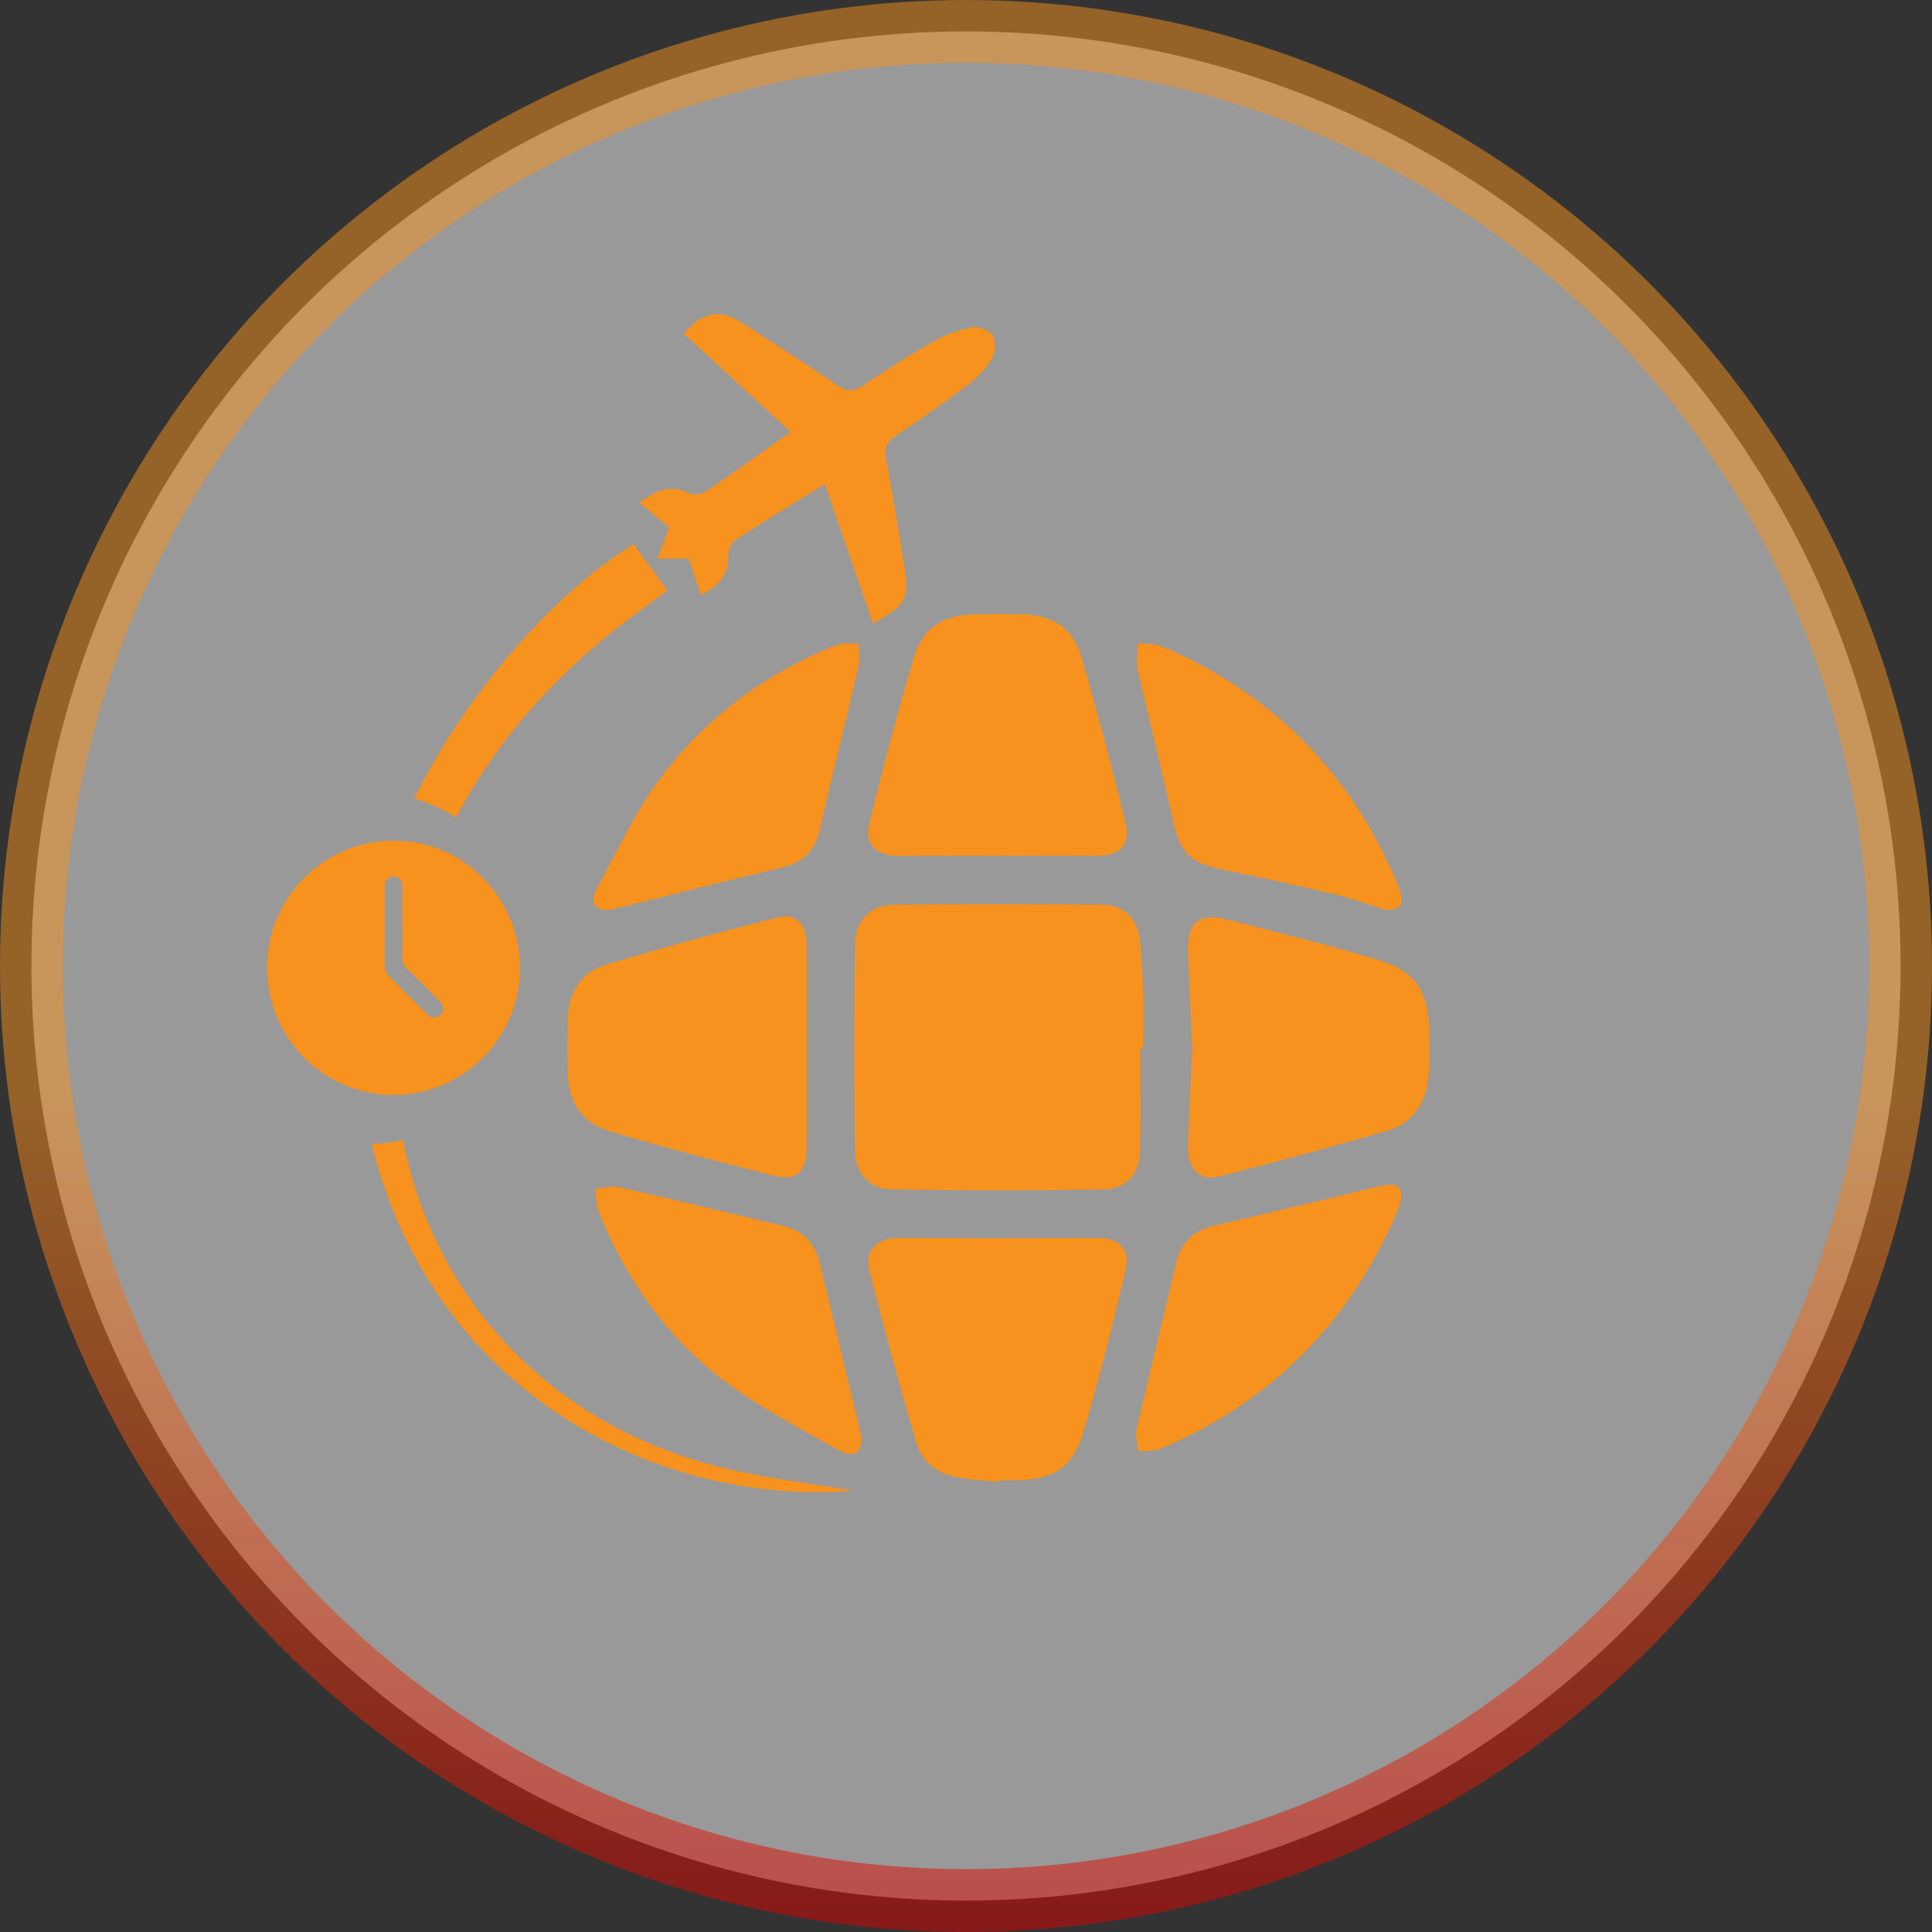 <svg width="123" height="123" viewBox="0 0 123 123" fill="none" xmlns="http://www.w3.org/2000/svg">
<rect x="0" y="0" width="123" height="123" fill="#333333" stroke="none"/>
<circle opacity="0.5" cx="61.5" cy="61.5" r="59.5" fill="white" stroke="url(#paint0_linear_26_38)" stroke-width="4"/>
<g clip-path="url(#clip0_26_38)">
<path d="M25.043 69.711C20.597 69.708 16.998 66.071 17 61.582C17.002 57.135 20.632 53.517 25.085 53.521C29.51 53.526 33.107 57.17 33.103 61.65C33.098 66.087 29.475 69.711 25.043 69.711ZM25.615 58.8C25.615 58.008 25.617 57.217 25.615 56.425C25.615 56.056 25.388 55.81 25.064 55.801C24.733 55.791 24.49 56.047 24.49 56.425C24.488 58.134 24.49 59.846 24.486 61.556C24.486 61.774 24.558 61.943 24.712 62.093C25.12 62.494 25.519 62.902 25.922 63.308C26.349 63.737 26.772 64.171 27.206 64.593C27.52 64.898 27.975 64.821 28.15 64.448C28.26 64.213 28.204 63.967 27.978 63.74C27.25 63.006 26.522 62.272 25.79 61.544C25.668 61.422 25.612 61.301 25.615 61.125C25.624 60.351 25.619 59.574 25.617 58.798L25.615 58.8Z" fill="#F7921E"/>
<path d="M72.597 66.721C72.597 68.904 72.632 71.09 72.586 73.273C72.555 74.692 71.732 75.698 70.297 75.724C65.763 75.806 61.225 75.802 56.693 75.717C55.317 75.691 54.437 74.645 54.423 73.222C54.379 68.852 54.377 64.483 54.423 60.114C54.44 58.601 55.431 57.609 56.922 57.595C61.342 57.553 65.763 57.555 70.181 57.595C71.622 57.609 72.502 58.589 72.597 60.048C72.66 61.022 72.749 61.995 72.772 62.97C72.803 64.218 72.779 65.468 72.779 66.718C72.719 66.718 72.658 66.718 72.597 66.718V66.721Z" fill="#F7921E"/>
<path d="M63.558 54.487C61.463 54.487 59.369 54.471 57.274 54.495C55.818 54.511 55.007 53.779 55.338 52.445C56.215 48.903 57.122 45.367 58.174 41.874C58.764 39.916 60.09 39.135 62.149 39.102C63.159 39.086 64.169 39.079 65.177 39.109C66.945 39.166 68.303 39.986 68.804 41.694C69.84 45.228 70.773 48.798 71.646 52.377C72.005 53.849 71.275 54.513 69.728 54.49C67.673 54.459 65.616 54.483 63.558 54.483V54.487Z" fill="#F7921E"/>
<path d="M75.903 66.662C75.812 64.629 75.716 62.6 75.632 60.571C75.56 58.777 76.316 58.09 78.04 58.524C81.338 59.354 84.641 60.175 87.893 61.169C90.144 61.856 90.935 63.163 90.977 65.553C90.993 66.491 91.023 67.431 90.956 68.365C90.83 70.107 90.037 71.489 88.317 71.99C84.758 73.032 81.172 73.991 77.58 74.906C76.351 75.218 75.586 74.406 75.632 72.98C75.7 70.874 75.812 68.768 75.905 66.66L75.903 66.662Z" fill="#F7921E"/>
<path d="M63.505 94.353C62.586 94.245 61.655 94.205 60.754 94.013C59.576 93.762 58.669 93.004 58.335 91.864C57.272 88.213 56.266 84.545 55.336 80.856C55.016 79.584 55.86 78.813 57.188 78.817C61.417 78.834 65.644 78.832 69.873 78.817C71.237 78.813 71.984 79.528 71.662 80.867C70.827 84.338 69.982 87.816 68.949 91.231C68.266 93.485 67.029 94.198 64.68 94.245C64.293 94.252 63.903 94.245 63.516 94.245C63.514 94.28 63.509 94.315 63.507 94.353H63.505Z" fill="#F7921E"/>
<path d="M51.356 66.676C51.356 68.822 51.361 70.97 51.356 73.116C51.351 74.61 50.689 75.213 49.226 74.842C45.746 73.96 42.268 73.06 38.829 72.028C36.989 71.474 36.177 70.149 36.144 68.238C36.126 67.107 36.121 65.975 36.151 64.842C36.193 63.242 36.949 61.936 38.419 61.479C42.104 60.332 45.844 59.352 49.585 58.39C50.628 58.123 51.342 58.859 51.351 60.001C51.37 62.227 51.356 64.45 51.356 66.676Z" fill="#F7921E"/>
<path d="M55.58 39.686C54.549 36.717 53.549 33.83 52.504 30.817C50.523 32.045 48.641 33.183 46.8 34.386C46.541 34.555 46.345 35.043 46.362 35.371C46.418 36.614 45.704 37.289 44.631 37.899C44.372 37.135 44.12 36.391 43.84 35.566H41.852C42.144 34.789 42.373 34.182 42.599 33.579C42.011 33.087 41.388 32.568 40.691 31.987C41.706 31.281 42.629 30.802 43.817 31.379C44.104 31.518 44.617 31.508 44.871 31.337C46.669 30.122 48.428 28.849 50.33 27.503C48.006 25.361 45.762 23.295 43.523 21.234C44.745 19.836 45.848 19.648 47.246 20.556C49.266 21.867 51.302 23.157 53.29 24.517C53.892 24.93 54.323 24.951 54.93 24.55C56.416 23.56 57.92 22.591 59.471 21.717C60.23 21.29 61.095 20.987 61.951 20.828C62.338 20.755 63.026 21.051 63.199 21.379C63.404 21.771 63.372 22.481 63.136 22.866C62.742 23.509 62.166 24.083 61.559 24.543C60.103 25.647 58.604 26.693 57.085 27.709C56.502 28.101 56.252 28.457 56.401 29.219C56.854 31.511 57.204 33.821 57.582 36.126C57.906 38.108 57.668 38.547 55.578 39.684L55.58 39.686Z" fill="#F7921E"/>
<path d="M88.21 57.935C87.277 57.642 86.15 57.217 84.989 56.941C82.581 56.364 80.158 55.855 77.736 55.339C75.691 54.903 75.117 54.251 74.678 52.243C73.974 49.021 73.15 45.824 72.422 42.604C72.303 42.078 72.42 41.502 72.427 40.948C72.933 41.007 73.489 40.948 73.939 41.14C80.997 44.126 85.999 49.192 88.966 56.286C89.467 57.485 89.299 57.921 88.21 57.937V57.935Z" fill="#F7921E"/>
<path d="M54.839 91.606C54.841 92.53 54.332 92.861 53.376 92.322C50.852 90.9 48.242 89.561 45.956 87.805C42.354 85.037 39.807 81.348 38.097 77.11C37.922 76.674 37.964 76.151 37.906 75.668C38.419 75.635 38.96 75.478 39.441 75.586C42.904 76.374 46.359 77.213 49.814 78.041C51.055 78.337 51.867 79.082 52.17 80.347C53.04 83.97 53.913 87.594 54.78 91.217C54.815 91.367 54.825 91.524 54.836 91.606H54.839Z" fill="#F7921E"/>
<path d="M38.631 57.947C37.668 57.874 37.602 57.283 37.987 56.582C39.256 54.272 40.357 51.828 41.906 49.722C44.822 45.761 48.673 42.885 53.255 41.065C53.67 40.901 54.188 41 54.657 40.976C54.661 41.457 54.762 41.961 54.657 42.416C53.887 45.747 53.038 49.058 52.296 52.395C51.878 54.279 51.288 54.886 49.371 55.334C46.021 56.115 42.69 56.978 39.352 57.804C39.126 57.86 38.897 57.895 38.631 57.947Z" fill="#F7921E"/>
<path d="M89.192 76.4C89.113 76.629 89.022 76.972 88.884 77.291C85.859 84.268 80.881 89.275 73.897 92.226C73.472 92.404 72.95 92.35 72.474 92.404C72.427 91.932 72.257 91.433 72.357 90.997C73.169 87.472 74.051 83.963 74.867 80.441C75.189 79.054 76.029 78.325 77.368 78.013C80.76 77.225 84.149 76.414 87.531 75.581C88.835 75.26 89.283 75.41 89.195 76.395L89.192 76.4Z" fill="#F7921E"/>
<path d="M44.528 93.042C34.351 90.026 27.511 82.141 25.652 72.577C25.011 72.72 24.346 72.809 23.667 72.837C23.744 73.154 23.823 73.468 23.912 73.785C28.115 88.921 42.137 95.905 54.335 94.909C51.806 94.444 48.067 94.093 44.528 93.044V93.042Z" fill="#F7921E"/>
<path d="M38.281 40.793C39.615 39.672 41.048 38.671 42.478 37.58C41.745 36.572 41.038 35.601 40.334 34.635C34.952 37.974 29.45 44.544 26.373 50.843C27.32 51.124 28.216 51.525 29.039 52.032C31.292 47.761 34.413 44.037 38.279 40.791L38.281 40.793Z" fill="#F7921E"/>
</g>
<defs>
<linearGradient id="paint0_linear_26_38" x1="61.5" y1="0" x2="61.5" y2="123" gradientUnits="userSpaceOnUse">
<stop offset="0.568" stop-color="#F7921E"/>
<stop offset="1" stop-color="#DB0000"/>
</linearGradient>
<clipPath id="clip0_26_38">
<rect width="74" height="75" fill="white" transform="translate(17 20)"/>
</clipPath>
</defs>
</svg>
